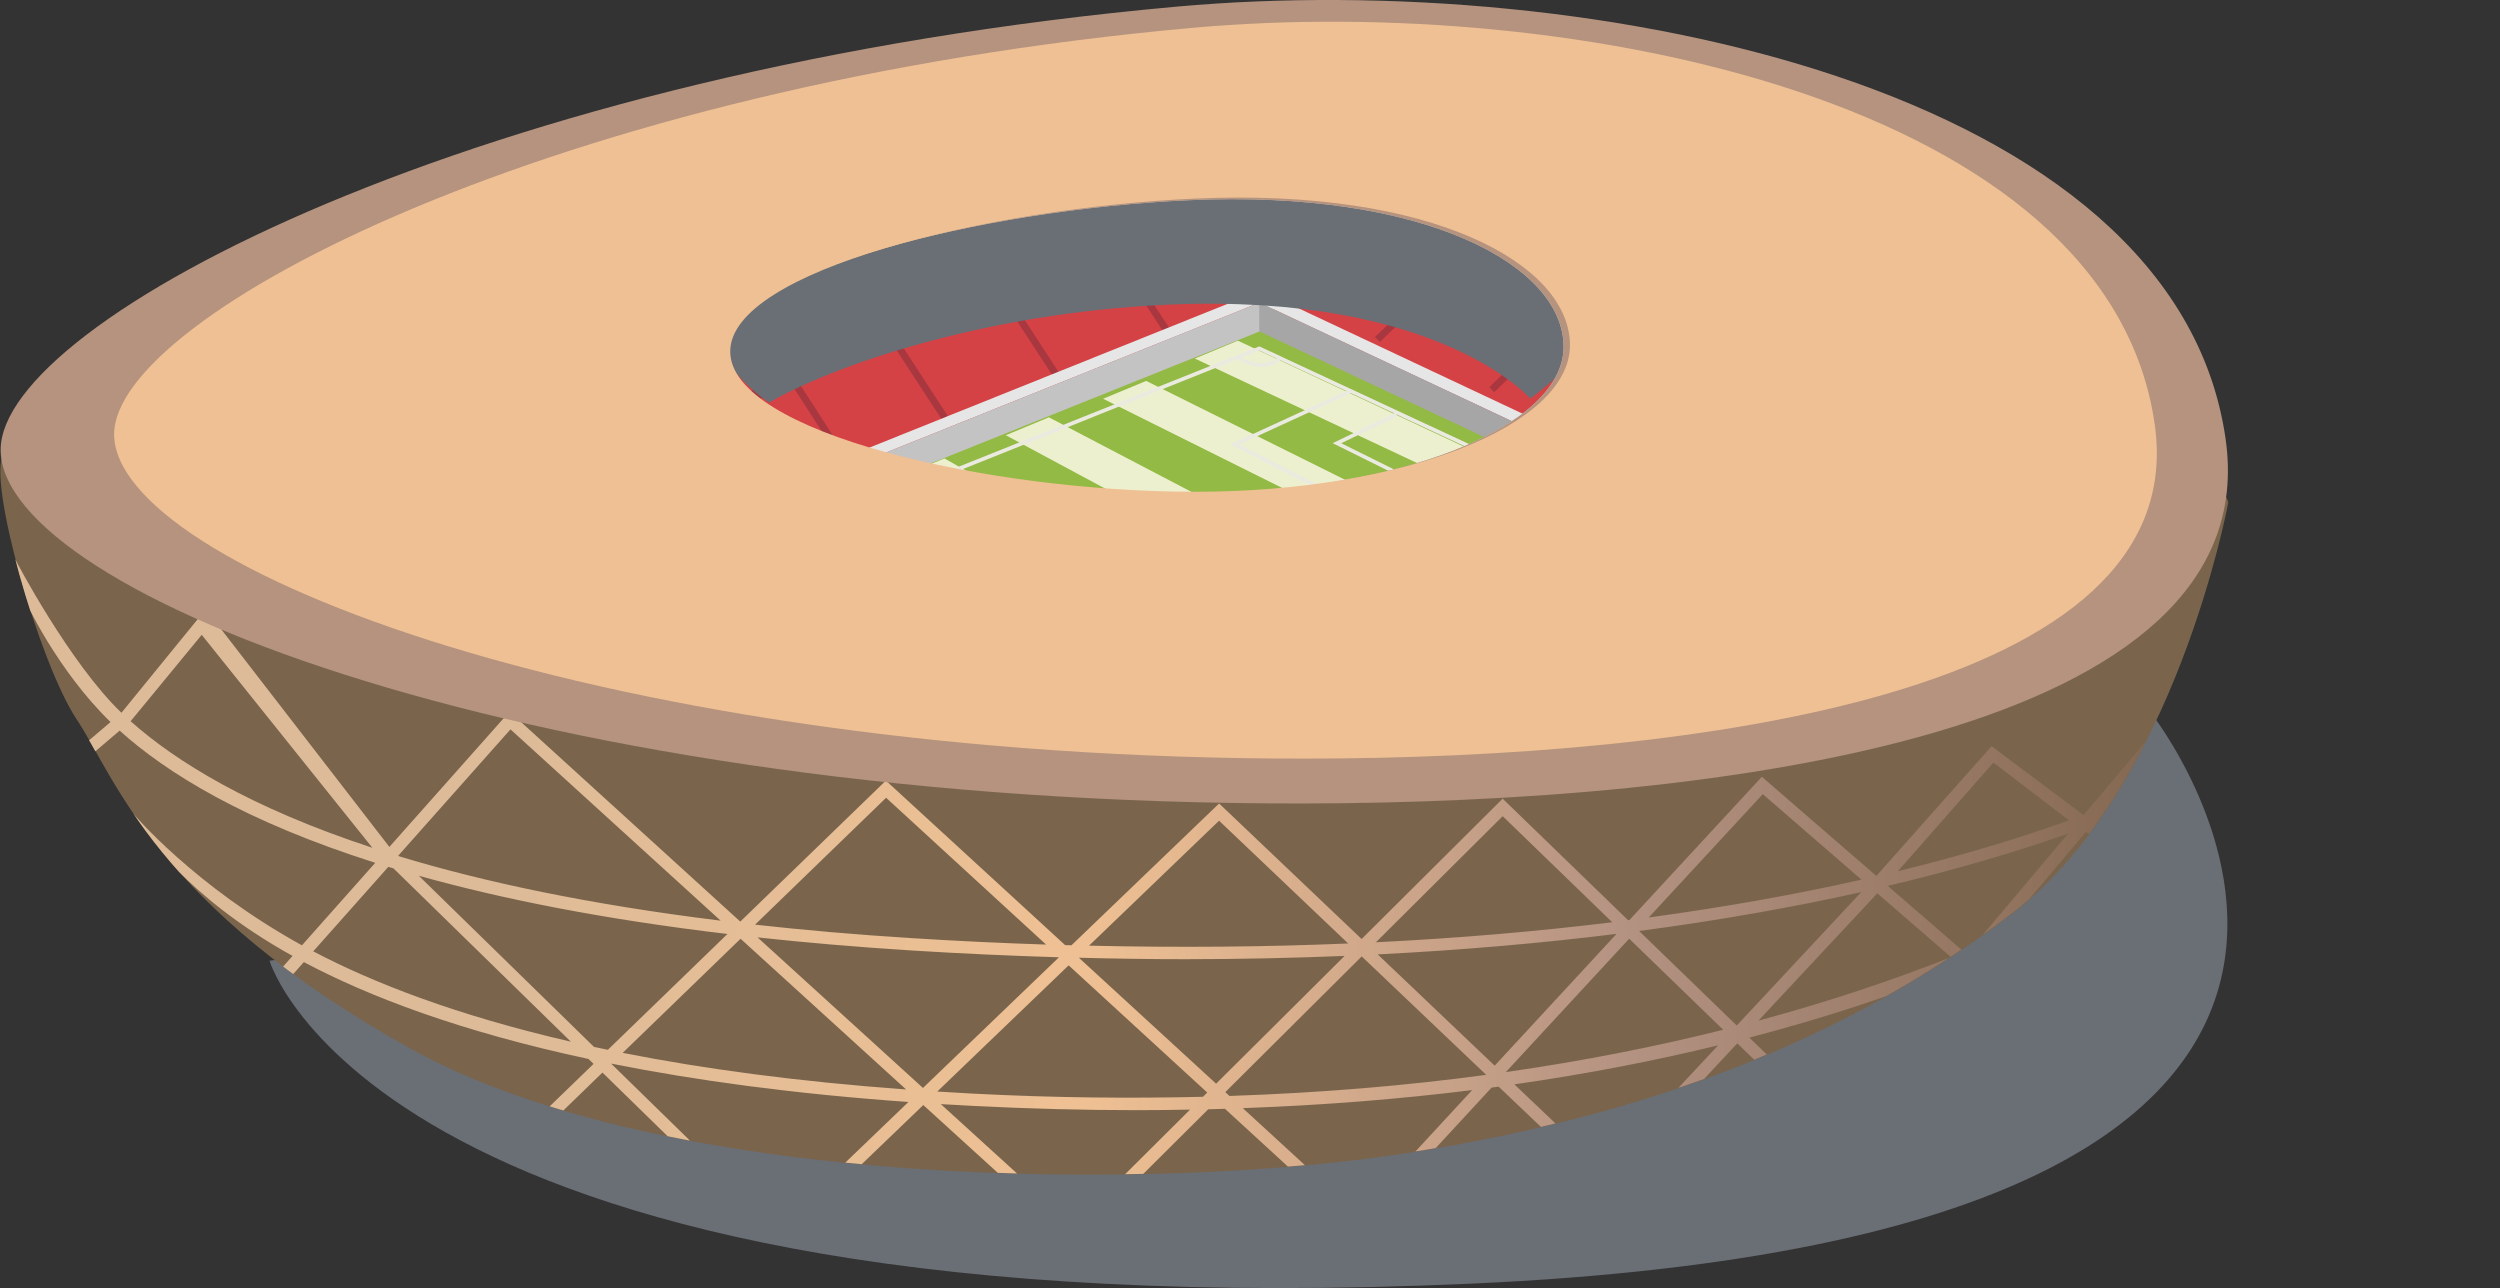 <?xml version="1.0" encoding="UTF-8"?><svg xmlns="http://www.w3.org/2000/svg" xmlns:xlink="http://www.w3.org/1999/xlink" viewBox="0 0 458.04 235.99"><rect x="0" y="0" width="458.04" height="235.99" fill="#333333" stroke="none"/><defs><style>.d{fill:url(#c);}.e{fill:none;}.f{fill:#ebeae0;}.g{fill:#e6e6e6;}.h{fill:#efc093;}.i{fill:#b5937e;}.j{fill:#a83740;}.k{fill:#a7a6a6;}.l{fill:#c3c3c3;}.m{fill:#d54245;}.n{fill:#c8c3b9;}.o{fill:#93ba44;}.p{fill:#7a654c;}.q{fill:#edf0cf;}.q,.r{mix-blend-mode:multiply;}.r{fill:#6a6e75;}.s{clip-path:url(#b);}.t{isolation:isolate;}</style><clipPath id="b"><path class="e" d="M408.18,92.1s-9.64,52.29-39.44,75.14c-29.81,22.84-66.39,37.12-111.64,44.08-45.24,6.96-135.46,6.69-182.04-19.28s-54.08-49.79-61.04-60.23C7.06,121.37-2.58,87.37,.64,83.09c1.11-1.48,60.7-39.28,113.01-3.64,59.7,40.68,149.05,31.38,213.62,2.22,43.23-19.52,80.64,5.27,80.92,10.43Z"/></clipPath><linearGradient id="c" x1="2.79" y1="165.21" x2="458.04" y2="165.21" gradientTransform="matrix(1, 0, 0, 1, 0, 0)" gradientUnits="userSpaceOnUse"><stop offset=".19" stop-color="#ddbb98"/><stop offset=".43" stop-color="#efc093"/><stop offset=".65" stop-color="#b49282"/><stop offset="1" stop-color="#654c31"/></linearGradient></defs><g class="t"><g id="a"><g><path class="r" d="M49.38,176.02s19.98,68.15,220.26,59.16c200.28-9,124.32-104.75,124.32-104.75L49.38,176.02Z"/><path class="p" d="M408.24,92.14s-9.64,52.29-39.44,75.14c-29.81,22.84-66.39,37.12-111.64,44.08-45.24,6.96-135.46,6.69-182.04-19.28-46.58-25.97-54.08-49.79-61.04-60.23C7.12,121.41-2.51,87.41,.7,83.13c1.11-1.48,60.7-39.28,113.01-3.64,59.7,40.68,149.05,31.38,213.62,2.22,43.23-19.52,80.64,5.27,80.92,10.43Z"/><path class="e" d="M408.24,92.14s-9.64,52.29-39.44,75.14c-29.81,22.84-66.39,37.12-111.64,44.08-45.24,6.96-135.46,6.69-182.04-19.28-46.58-25.97-54.08-49.79-61.04-60.23C7.12,121.41-2.51,87.41,.7,83.13c1.11-1.48,60.7-39.28,113.01-3.64,59.7,40.68,149.05,31.38,213.62,2.22,43.23-19.52,80.64,5.27,80.92,10.43Z"/><g class="s"><path class="d" d="M448.1,116.21l9.94-9.98-1.67-1.56-27.62,27.75-15.01,13.78-1.07-1.27c-3.89,3.08-10.11,7.58-18.74,12.71l-9.96-6.78c18.77-7.12,31.88-14.84,39.13-21.84l-1.64-1.59c-6.69,6.46-18.5,13.55-35.24,20.2l32.51-38.6-1.8-1.42-35.14,41.71-.05,.02-16.85-12.62-21.11,23.77-20.98-18.17-24.26,26.24c-.08,.01-.17,.02-.25,.03l-22.98-22.26-25.84,25.71-26.11-24.83-27.05,25.98c-.39-.01-.77-.02-1.16-.03l-32.84-30.14-26.68,25.83-42.27-38.47-22.02,24.79-33.64-43.54-15.45,18.96c-9.48-9.07-19.42-27.95-19.45-28.13l1.61,6.86c.1,.78,6.15,13.56,15.84,22.97l-16.61,14.15,1.53,1.69,16.75-14.27c8.58,7.75,22.92,16.63,46.83,24.22l-13.43,15.12c-19.67-10.83-30.89-24.05-30.98-24.25l1.91,2.71c.38,.85,7.6,12.51,27.35,23.48l-6.92,7.79,1.76,1.47,7.23-8.13c11.82,6.27,28.56,12.7,52.15,17.75l.93,.9-10.53,10.19,1.64,1.59,10.52-10.19,32.21,31.48,26.57-25.53,27.67,25.18,24.53-24.4c1.03-.02,2.05-.06,3.07-.09l24.49,22.47,24.37-26.36c.43-.06,.85-.12,1.28-.17l19.24,18.3,24.49-26.23,17.22,16.67,25.07-29.76,13.95,12.08,55.87-56.12,18.5-16.99-.79-.8Zm-39.12,34.35l-10.83,9.94-2.05-1.4c5-3.05,9.28-5.94,12.88-8.55ZM108.83,191.81l-32.1-31.36c15.19,4.25,33.78,7.97,56.55,10.67l-21.91,21.22c-.85-.18-1.71-.35-2.54-.53Zm26.85-19.82l30.34,27.62c-20.08-1.46-37.26-3.81-51.93-6.71l21.59-20.9Zm3.12-.24c8.8,.95,18.18,1.76,28.21,2.39,9.24,.58,18.24,.98,27.01,1.25l-24.92,23.94-30.3-27.58Zm56.99,5.11l25.4,23.31-.78,.78c-13.26,.32-27.21,.19-41.95-.57-2.28-.12-4.52-.25-6.74-.39l24.08-23.13Zm1.87-1.39c6.61,.17,13.12,.27,19.46,.27,10.09,0,19.82-.22,29.23-.6l-23.54,23.41-25.15-23.08Zm26.83,24.63l25-24.87,22.81,21.7h0c-14.48,1.96-30.17,3.3-47.04,3.87l-.76-.7Zm27.92-25.24c15.58-.79,30.18-2.07,43.77-3.76l-22.33,24.15-21.44-20.4Zm46.08-2.88l17.23,16.69c-12.1,3.03-25.36,5.68-39.83,7.76l22.6-24.44Zm1.83-1.41c14.79-1.96,28.38-4.38,40.7-7.13l-22.82,24.45-17.88-17.31Zm43.63-6.91l13.51,11.7c-10.33,4.1-22.08,8.08-35.29,11.64l21.79-23.34Zm15.88,10.74l-13.96-12.09c12.34-2.93,23.39-6.18,33.06-9.6l-17.85,21.19c-.41,.17-.84,.34-1.25,.5Zm22.35-22l9.57,6.51c-7.11,4.11-15.77,8.57-26.01,13.01l16.44-19.52Zm-16.96-12.69l13.87,10.59c-9.2,3.31-19.65,6.46-31.37,9.32l17.51-19.91Zm-42.25,5.79l18.09,15.67c-11.83,2.66-24.83,5.01-38.99,6.93l20.9-22.6Zm-47.65,4.04l20.07,19.43c-13.45,1.65-27.89,2.91-43.3,3.67l23.23-23.11Zm-51.96,.83l23.65,22.49c-14.94,.63-30.77,.79-47.48,.4l23.83-22.9Zm-61.01-4.21l29.31,26.9c-7.98-.26-16.13-.64-24.49-1.17-10.28-.64-19.86-1.48-28.83-2.48l24.01-23.25Zm-68.82-12.53l38.51,35.05c-24.15-2.97-43.51-7.11-58.97-11.81l-.1-.1,20.56-23.14Zm-56.57-17.32l31.27,39.02c-22.45-7.37-36.07-15.86-44.3-23.19l13.03-15.83Zm20.43,57.99l13.76-15.48c.31,.09,.63,.19,.94,.28l32.51,31.76c-21-4.84-36.24-10.79-47.21-16.56Zm54.62,20.61l.04-.03c15.26,3.05,33.23,5.52,54.39,7.02l-23.84,22.9-30.59-29.89Zm84.74,29.57l-24.38-22.19c1.96,.12,3.95,.23,5.97,.33,10.37,.53,20.34,.78,29.96,.78,3.3,0,6.53-.04,9.74-.1l-21.29,21.18Zm52.03-2.1l-21.08-19.35c14.96-.54,28.97-1.68,42.03-3.31l-20.95,22.66Zm44.92-8.26l-16.24-15.45c13.47-1.93,25.9-4.36,37.33-7.15l-21.09,22.59Zm41.63-9.66l-14.82-14.35c13.88-3.62,26.18-7.74,37.05-12.04l-22.23,26.39Zm39.07-17.45l-12.36-10.7,.06-.08c12.7-5.27,23.27-10.73,31.86-15.83l4.13,2.81-23.69,23.8Z"/></g><g><polygon class="m" points="140.65 102.42 239.98 62.39 249.84 65.34 298.03 88.01 345.07 46.69 242.67 13.9 104.18 67.74 140.65 102.42"/><path class="j" d="M288.16,57.29l10.33-20.6-1.15-.57-10.32,20.67c-6.05-2.68-13.18-5.84-19.78-8.75l10.3-20.54-1.15-.57-10.29,20.6c-6.57-2.89-12.49-5.48-16.09-7.01-1.1-.47-2.21-.84-3.31-1.18l7.19-18.57-1.2-.46-7.17,18.69c-11.04-2.91-21.51,.16-22.06,.33l-.55,.21-8.26-16.94-1.16,.56,8.21,16.83-16.41,6.17-9.1-17.42-1.14,.6,9.03,17.28-19.34,7.27-9.37-17.94-1.14,.6,9.3,17.79-19.31,7.26-9.34-17.88-1.14,.6,9.27,17.74-17.59,6.61-10.54-16.5-1.09,.69,10.39,16.27-22.61,8.5,.68,1.8,23-8.65c1.81,2.8,8.45,13.1,8.51,13.2l1.09-.69s-2.84-4.41-8.36-12.97l17.5-6.58,8.57,13.15,1.08-.7-8.41-12.91,19.29-7.25,8.54,13.11,1.08-.7-8.39-12.87,19.27-7.25,8.86,13.6,1.08-.7-8.7-13.36,16.49-6.2,8.5,11.83,.66-.47,.63,.66,13.16-12.62c1.19,.34,2.39,.73,3.57,1.23,3.54,1.51,9.33,4.04,15.76,6.87l-13.12,12.58,.89,.93,13.5-12.95c6.53,2.87,13.6,6.01,19.63,8.68l-13.07,12.53,.89,.93,13.45-12.89c7.66,3.4,13.35,5.93,13.5,6l.78-1.76c-.15-.07-5.74-2.56-13.31-5.91Zm-56.15-4.91l-8.05-11.19,.11-.04c.11-.04,9.88-2.88,20.15-.48l-12.21,11.7Z"/><g><g><polygon class="o" points="231.38 59.72 84.69 119.16 143.32 138.46 211.14 145.46 320.4 100.61 231.38 59.72"/><polygon class="q" points="308.09 107.62 218.91 65.69 226.79 62.42 314.87 103.7 308.09 107.62"/><polygon class="q" points="290.55 117.11 202.11 73.06 210 69.79 297.33 113.2 290.55 117.11"/><polygon class="q" points="272.65 127.22 184.28 79.74 192.17 76.46 280.53 122.67 272.65 127.22"/><polygon class="q" points="252.3 138.99 165.15 87.26 173.03 83.99 261.46 134.02 252.3 138.99"/><polygon class="q" points="224.45 141.25 146.89 94.67 154.77 91.4 231.23 137.34 224.45 141.25"/><polygon class="q" points="211.14 145.46 128.61 102.01 136.49 98.74 217.36 142.31 211.14 145.46"/></g><path class="f" d="M252.74,138.46l-32.83-19.49c-5.33,2.44-18.29,6.64-32.46-1.43h0c-3.87-2.21-5.91-5.14-5.89-8.48,.03-3.7,2.6-7.38,5.45-9.61l-17.86-10.6-67.98,27.21-.26-.64L230.73,63.46l.13,.06,85.91,40.02-.29,.63-27.72-12.91-22.52,10.98-.15-.08-40.67-20.74,.65-.3,20.62-9.47-12.08-5.63c-3.26,2.53-7.09,.33-7.92-.2l-56.71,22.7,17.65,10.48c.37-.26,.75-.49,1.12-.7,.13-.08,13.76-7.92,29.9-1.6,6.61,2.59,10.11,6.02,10.4,10.19,.35,4.96-4.02,9.31-7.05,11.02-.31,.18-.75,.42-1.33,.7l32.43,19.25-.35,.59Zm-64.95-21.52c13.54,7.72,25.93,4.01,31.39,1.6l-31.53-18.72c-2.81,2.09-5.38,5.67-5.4,9.24-.02,3.12,1.84,5.76,5.54,7.87h0Zm.48-17.55l31.68,18.81c.76-.36,1.34-.67,1.7-.88,2.76-1.57,7.03-5.77,6.7-10.38-.27-3.83-3.72-7.14-9.97-9.59-15.81-6.2-29.17,1.48-29.3,1.55-.27,.15-.53,.31-.8,.49Zm38.73-17.94l39.24,20.02,21.72-10.59-9.67-4.51-12.11,5.74-.15-.07-21.86-10.84,11.28-5.47-7.95-3.7-20.5,9.42Zm18.74-.24l20.44,10.14,11.29-5.35-21.66-10.09,.16,.34-10.24,4.96Zm-18.27-15.71c1.16,.66,3.92,1.86,6.41,.19l-3.17-1.48-3.23,1.29Z"/><g><polygon class="g" points="87.66 110.76 89.83 112.01 233.45 54.37 230.94 53.25 87.66 110.76"/><polygon class="l" points="233.45 59.65 89.83 117.3 89.83 112.01 233.45 54.36 233.45 59.65"/><polygon class="g" points="320.4 95.29 318.23 96.54 230.72 55.44 233.4 54.36 320.4 95.29"/><polygon class="k" points="230.72 60.7 318.25 101.85 318.25 96.56 230.72 55.41 230.72 60.7"/></g></g></g><path class="r" d="M140.92,73.77s-49.75-32.33,75.58-38.26c125.33-5.92,63.86,37.52,63.86,37.52,0,0-16.72-19.4-66.36-17.21-33.71,1.49-61.61,11.26-73.08,17.94Z"/><path class="n" d="M30.18,79.16c0,23.02,85.94,56.62,207.74,56.49,66.95-.07,154.41-11.01,147.6-58.27C377.4,21.06,284.14,2.43,218.06,8.38,106.75,18.39,30.18,58.51,30.18,79.16Zm102.44-14.46c0-14.83,47.29-26.31,85.18-28.02,43.5-1.96,68.67,12.03,68.67,26.86s-30.74,26.86-68.67,26.86-85.18-10.87-85.18-25.7Z"/><path class="i" d="M.12,82.41c0,26.41,98.58,64.95,238.32,64.8,76.8-.08,177.14-12.63,169.32-66.85C398.44,15.76,291.45-5.61,215.64,1.21,87.95,12.69,.12,58.72,.12,82.41Zm132.51-17.71c0-14.83,47.29-26.31,85.18-28.02,43.5-1.96,68.67,12.03,68.67,26.86s-30.74,26.86-68.67,26.86-85.18-10.87-85.18-25.7Z"/><path class="h" d="M20.91,79.56c0,24.22,90.41,59.57,218.57,59.43,70.44-.08,162.46-11.58,155.29-61.31C386.23,18.43,288.11-1.16,218.58,5.09,101.47,15.62,20.91,57.83,20.91,79.56Zm112.88-15.16c0-14.83,47.29-26.31,85.18-28.02,43.5-1.96,68.67,12.03,68.67,26.86s-30.74,26.86-68.67,26.86-85.18-10.87-85.18-25.7Z"/></g></g></g></svg>